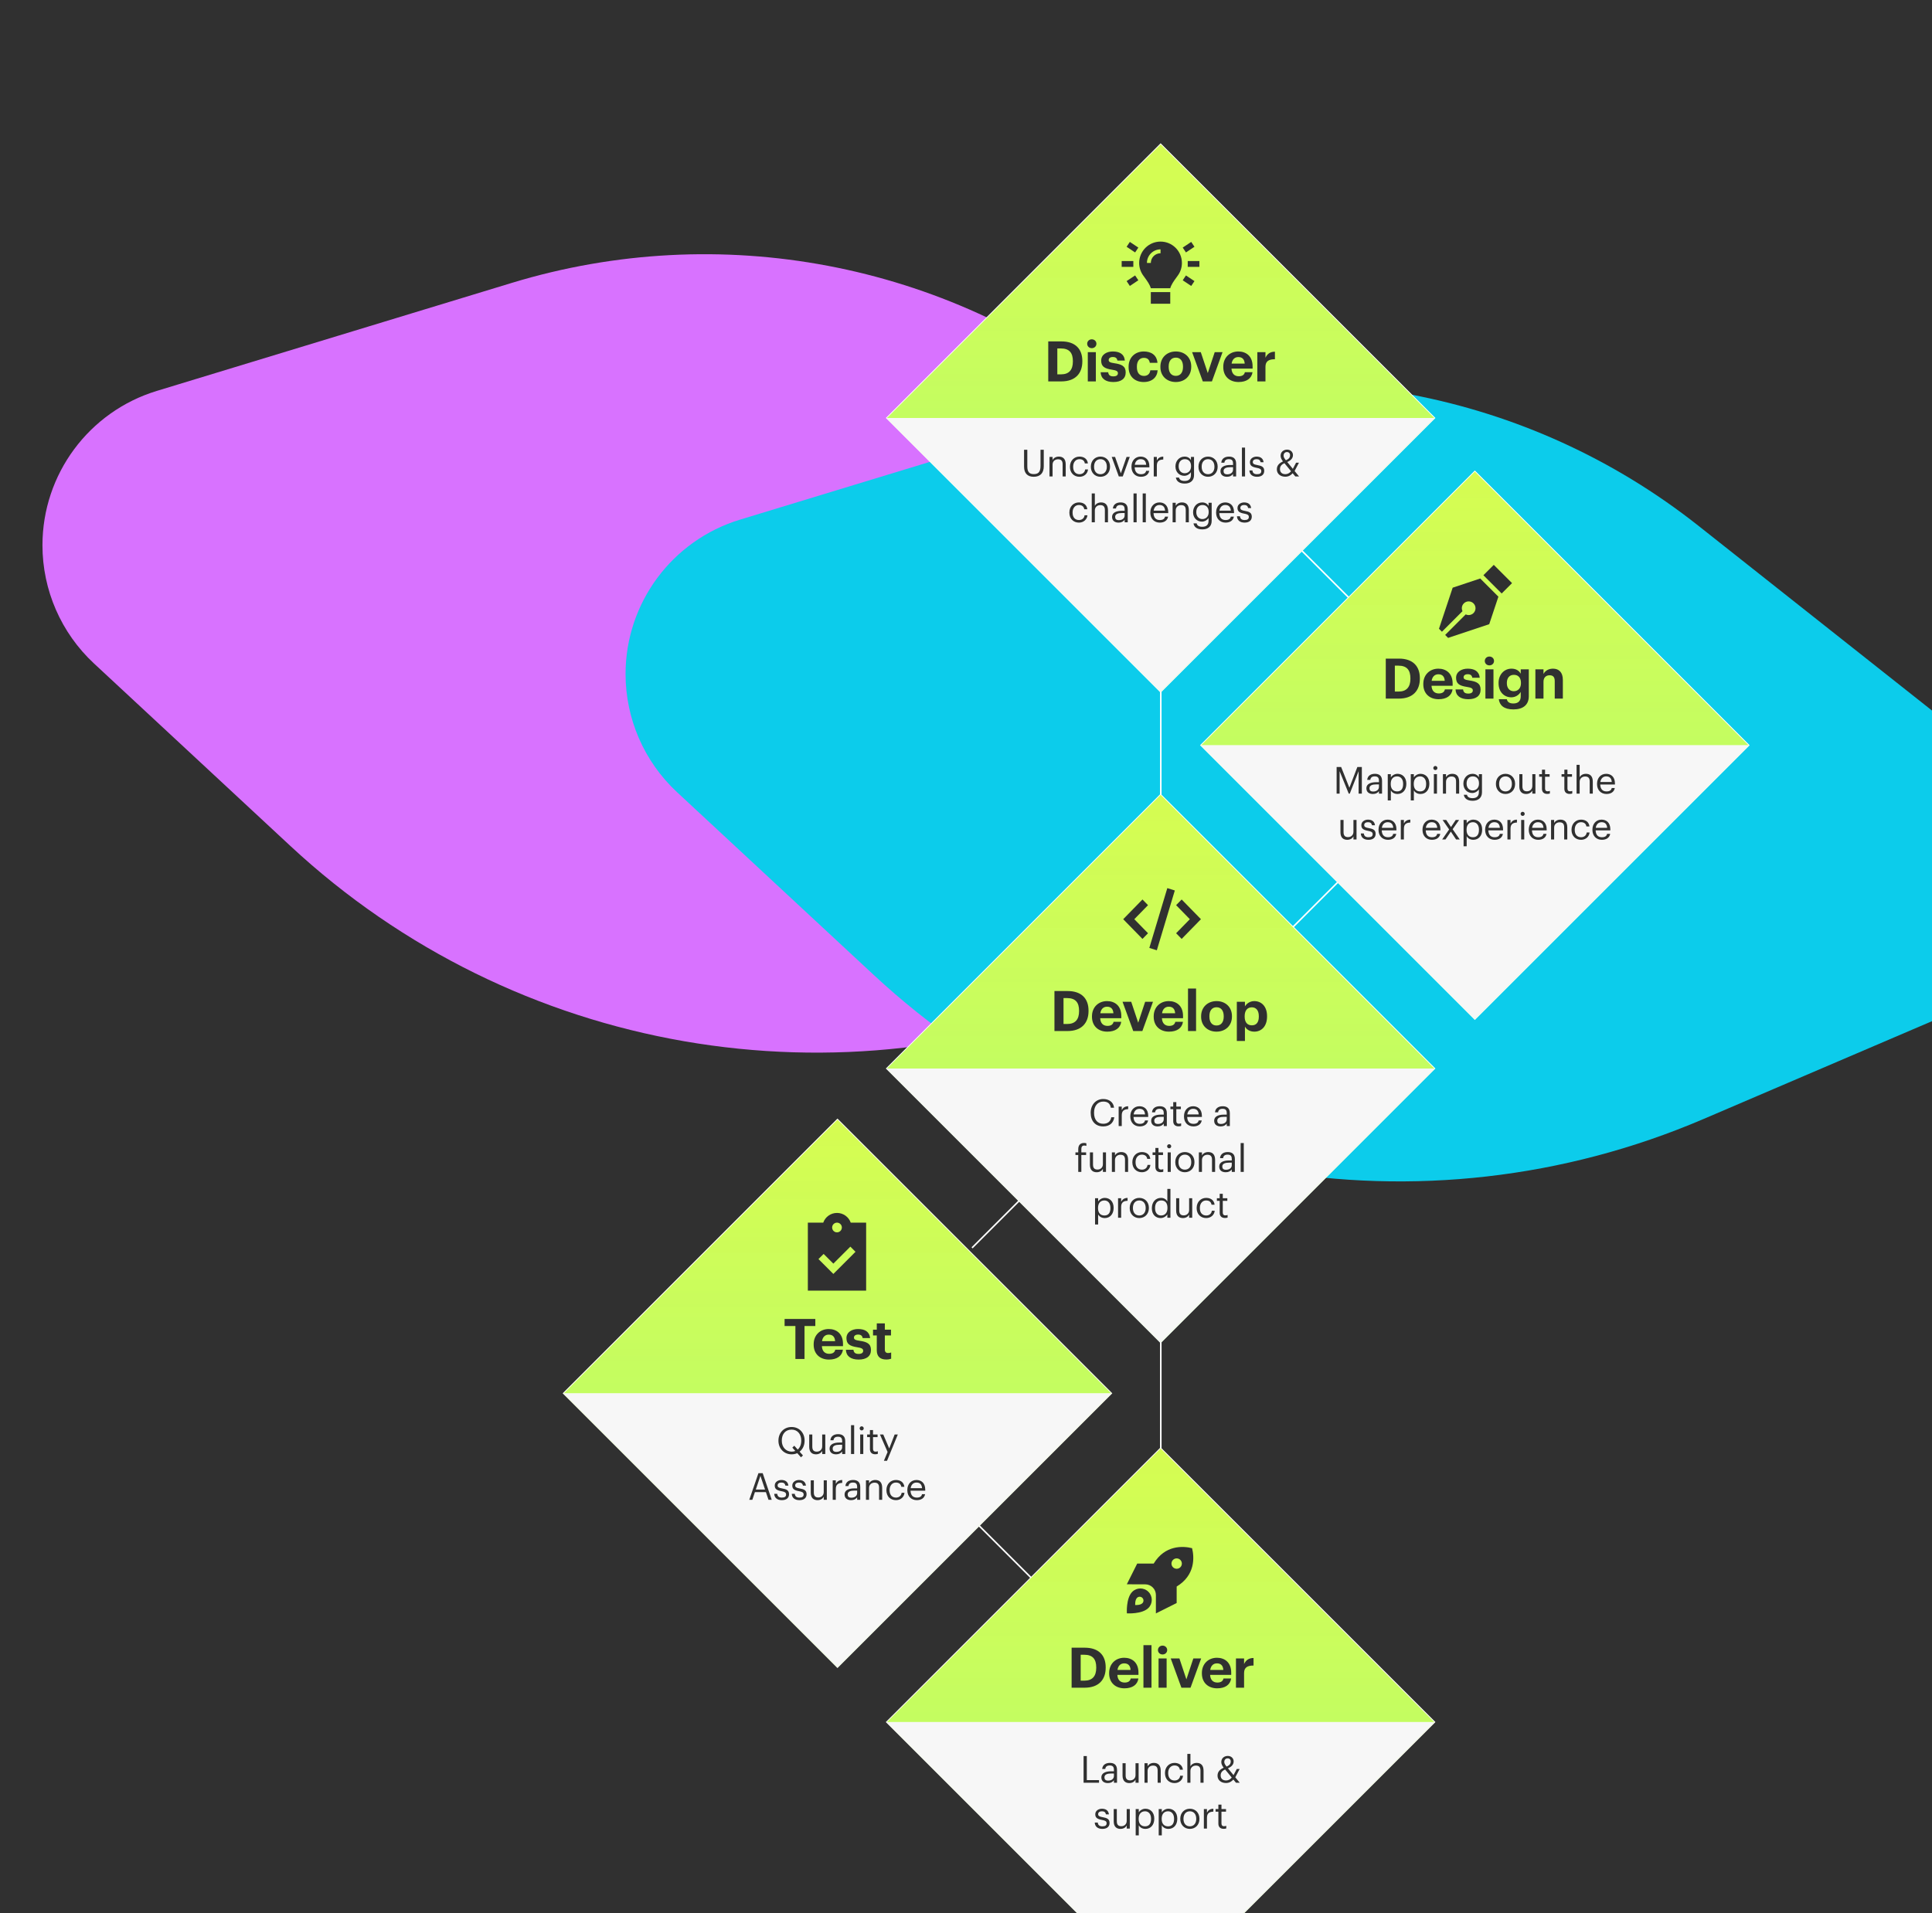 <svg width="843" height="835" viewBox="0 0 843 835" fill="none" xmlns="http://www.w3.org/2000/svg">
<g clip-path="url(#clip0_11797_11413)">
<rect width="879" height="1091" transform="translate(0 -238)" fill="#303030"/>
<g filter="url(#filter0_f_11797_11413)">
<path d="M223.305 123.47L68.445 170.602C38.792 179.627 18.525 206.979 18.525 237.975C18.525 257.547 26.67 276.237 41.007 289.561L126.758 369.258C224.386 459.994 366.32 484.665 488.84 432.194L635.605 369.34C648.48 363.826 657.709 352.195 660.152 338.404C662.817 323.36 657.008 308.068 645.027 298.588L486.686 173.298C412.377 114.499 313.958 95.879 223.305 123.47Z" fill="#D872FF"/>
</g>
<g filter="url(#filter1_f_11797_11413)">
<path d="M477.735 179.666L322.875 226.798C293.221 235.824 272.955 263.176 272.955 294.172C272.955 313.744 281.1 332.433 295.436 345.757L381.187 425.455C478.816 516.191 620.75 540.862 743.27 488.391L890.035 425.537C902.91 420.023 912.139 408.392 914.582 394.601C917.246 379.557 911.437 364.265 899.456 354.785L741.116 229.494C666.807 170.696 568.387 152.076 477.735 179.666Z" fill="#0CCCEB"/>
</g>
<path d="M506.5 270V654" stroke="white" stroke-width="0.68" stroke-linecap="square"/>
<path d="M424.391 544.362L587.858 380.895" stroke="white" stroke-width="0.678" stroke-linecap="square"/>
<path d="M365.381 604.052L528.848 767.519" stroke="white" stroke-width="0.678" stroke-linecap="square"/>
<g filter="url(#filter2_d_11797_11413)">
<rect x="245.76" y="604.098" width="169.233" height="169.233" transform="rotate(-45 245.76 604.098)" fill="#D6FD51"/>
<rect x="245.76" y="604.098" width="169.233" height="169.233" transform="rotate(-45 245.76 604.098)" fill="#D6FD51"/>
<rect x="245.76" y="604.098" width="169.233" height="169.233" transform="rotate(-45 245.76 604.098)" fill="url(#paint0_linear_11797_11413)" fill-opacity="0.2"/>
<rect x="245.76" y="604.098" width="169.233" height="169.233" transform="rotate(-45 245.76 604.098)" stroke="white" stroke-width="0.339"/>
<path d="M246 604.098L365.419 723.504L484.839 604.098H246Z" fill="white"/>
<path d="M246 604.098L365.419 723.504L484.839 604.098H246Z" fill="#F4F4F4" fill-opacity="0.7"/>
<path d="M349.496 632.031L347.868 630.207C347.152 630.549 346.321 630.728 345.426 630.728C341.991 630.728 339.663 628.091 339.663 624.835V624.705C339.663 621.401 341.975 618.796 345.393 618.796C348.812 618.796 351.075 621.401 351.075 624.673V624.803C351.075 626.773 350.261 628.498 348.893 629.573L350.359 631.201L349.496 632.031ZM345.426 629.556C346.012 629.556 346.549 629.459 347.021 629.263L345.719 627.798L346.582 626.968L348.063 628.645C349.056 627.798 349.61 626.447 349.61 624.787V624.656C349.61 622.052 348.079 619.936 345.393 619.936C342.691 619.936 341.128 621.922 341.128 624.689V624.819C341.128 627.635 343 629.556 345.426 629.556ZM356.049 630.728C354.356 630.728 353.086 629.801 353.086 627.456V622.068H354.437V627.391C354.437 628.889 355.072 629.556 356.407 629.556C357.612 629.556 358.751 628.759 358.751 627.228V622.068H360.102V630.582H358.751V629.231C358.36 630.028 357.416 630.728 356.049 630.728ZM364.803 630.728C363.224 630.728 361.97 629.963 361.97 628.221C361.97 626.252 364.054 625.584 366.235 625.584H367.456V624.966C367.456 623.615 366.935 623.045 365.633 623.045C364.461 623.045 363.81 623.533 363.679 624.575H362.328C362.507 622.638 364.054 621.922 365.698 621.922C367.326 621.922 368.807 622.589 368.807 624.966V630.582H367.456V629.508C366.821 630.305 366.056 630.728 364.803 630.728ZM364.933 629.654C366.366 629.654 367.456 628.921 367.456 627.603V626.545H366.284C364.575 626.545 363.321 626.968 363.321 628.221C363.321 629.101 363.745 629.654 364.933 629.654ZM371.331 630.582V617.998H372.699V630.582H371.331ZM375.985 620.294C375.496 620.294 375.089 619.887 375.089 619.398C375.089 618.91 375.496 618.503 375.985 618.503C376.473 618.503 376.88 618.91 376.88 619.398C376.88 619.887 376.473 620.294 375.985 620.294ZM375.334 630.582V622.068H376.685V630.582H375.334ZM381.876 630.696C380.329 630.696 379.58 629.784 379.58 628.449V623.208H378.359V622.068H379.58V620.131H380.932V622.068H382.918V623.208H380.932V628.319C380.932 629.149 381.306 629.556 381.99 629.556C382.413 629.556 382.739 629.491 383.032 629.377V630.517C382.755 630.614 382.429 630.696 381.876 630.696ZM385.676 633.545L387.288 629.703L383.951 622.068H385.4L388.004 628.173L390.365 622.068H391.748L387.044 633.545H385.676ZM326.932 650.582L330.937 638.942H332.792L336.732 650.582H335.332L334.192 647.228H329.39L328.267 650.582H326.932ZM331.799 640.115L329.781 646.105H333.818L331.799 640.115ZM341.157 650.728C339.122 650.728 337.901 649.703 337.82 647.961H339.138C339.236 648.97 339.773 649.605 341.141 649.605C342.427 649.605 342.997 649.166 342.997 648.254C342.997 647.359 342.329 647.066 341.011 646.821C338.797 646.415 338.048 645.796 338.048 644.315C338.048 642.735 339.594 641.922 340.929 641.922C342.459 641.922 343.778 642.54 344.006 644.38H342.704C342.508 643.452 341.987 643.045 340.913 643.045C339.936 643.045 339.301 643.533 339.301 644.266C339.301 645.031 339.724 645.34 341.287 645.617C343.045 645.942 344.283 646.333 344.283 648.14C344.283 649.687 343.224 650.728 341.157 650.728ZM348.816 650.728C346.781 650.728 345.56 649.703 345.479 647.961H346.797C346.895 648.97 347.432 649.605 348.799 649.605C350.086 649.605 350.655 649.166 350.655 648.254C350.655 647.359 349.988 647.066 348.669 646.821C346.455 646.415 345.706 645.796 345.706 644.315C345.706 642.735 347.253 641.922 348.588 641.922C350.118 641.922 351.437 642.54 351.665 644.38H350.362C350.167 643.452 349.646 643.045 348.572 643.045C347.595 643.045 346.96 643.533 346.96 644.266C346.96 645.031 347.383 645.34 348.946 645.617C350.704 645.942 351.941 646.333 351.941 648.14C351.941 649.687 350.883 650.728 348.816 650.728ZM356.719 650.728C355.026 650.728 353.756 649.801 353.756 647.456V642.068H355.107V647.391C355.107 648.889 355.742 649.556 357.077 649.556C358.281 649.556 359.421 648.759 359.421 647.228V642.068H360.772V650.582H359.421V649.231C359.03 650.028 358.086 650.728 356.719 650.728ZM363.34 650.582V642.068H364.691V643.598C365.228 642.638 365.961 641.97 367.491 641.922V643.191C365.782 643.273 364.691 643.81 364.691 645.91V650.582H363.34ZM371.351 650.728C369.772 650.728 368.518 649.963 368.518 648.221C368.518 646.252 370.602 645.584 372.783 645.584H374.004V644.966C374.004 643.615 373.483 643.045 372.181 643.045C371.009 643.045 370.358 643.533 370.228 644.575H368.876C369.056 642.638 370.602 641.922 372.246 641.922C373.874 641.922 375.355 642.589 375.355 644.966V650.582H374.004V649.508C373.369 650.305 372.604 650.728 371.351 650.728ZM371.481 649.654C372.914 649.654 374.004 648.921 374.004 647.603V646.545H372.832C371.123 646.545 369.869 646.968 369.869 648.221C369.869 649.101 370.293 649.654 371.481 649.654ZM377.847 650.582V642.068H379.198V643.419C379.589 642.622 380.533 641.922 381.933 641.922C383.691 641.922 384.928 642.882 384.928 645.356V650.582H383.577V645.259C383.577 643.761 382.942 643.094 381.575 643.094C380.321 643.094 379.198 643.891 379.198 645.421V650.582H377.847ZM390.946 650.728C388.569 650.728 386.778 649.052 386.778 646.415V646.284C386.778 643.68 388.634 641.922 390.913 641.922C392.688 641.922 394.348 642.735 394.608 644.901H393.274C393.062 643.549 392.085 643.045 390.913 643.045C389.367 643.045 388.178 644.282 388.178 646.284V646.415C388.178 648.498 389.318 649.605 390.962 649.605C392.167 649.605 393.257 648.905 393.404 647.521H394.657C394.478 649.361 392.997 650.728 390.946 650.728ZM400.018 650.728C397.609 650.728 395.9 649.035 395.9 646.415V646.284C395.9 643.712 397.544 641.922 399.888 641.922C401.858 641.922 403.713 643.11 403.713 646.154V646.594H397.3C397.365 648.531 398.293 649.605 400.034 649.605C401.353 649.605 402.118 649.117 402.297 648.124H403.648C403.355 649.833 401.939 650.728 400.018 650.728ZM397.348 645.503H402.33C402.2 643.745 401.288 643.045 399.888 643.045C398.504 643.045 397.576 643.989 397.348 645.503Z" fill="#303030"/>
<path d="M347.06 589.102V574.72H342.348V571.643H355.753V574.72H351.04V589.102H347.06ZM361.699 589.371C357.841 589.371 355.032 586.953 355.032 582.875V582.68C355.032 578.651 357.889 576.038 361.601 576.038C364.898 576.038 367.828 577.967 367.828 582.533V583.51H358.622C358.72 585.635 359.867 586.855 361.796 586.855C363.432 586.855 364.238 586.147 364.458 585.073H367.803C367.388 587.832 365.191 589.371 361.699 589.371ZM358.671 581.337H364.385C364.263 579.408 363.286 578.48 361.601 578.48C360.014 578.48 358.939 579.53 358.671 581.337ZM374.66 589.371C371.217 589.371 369.215 587.857 369.093 585.097H372.389C372.535 586.245 373.097 586.904 374.635 586.904C376.003 586.904 376.638 586.391 376.638 585.512C376.638 584.633 375.881 584.267 374.049 583.998C370.655 583.486 369.337 582.509 369.337 580.018C369.337 577.357 371.779 576.038 374.391 576.038C377.224 576.038 379.348 577.064 379.666 579.994H376.418C376.223 578.944 375.637 578.456 374.416 578.456C373.268 578.456 372.609 578.993 372.609 579.774C372.609 580.58 373.219 580.897 375.075 581.166C378.274 581.63 380.032 582.436 380.032 585.171C380.032 587.93 378.03 589.371 374.66 589.371ZM386.697 589.346C384.011 589.346 382.57 587.979 382.57 585.317V578.846H380.934V576.331H382.57V573.572H386.087V576.331H388.773V578.846H386.087V585C386.087 586.025 386.599 586.514 387.503 586.514C388.04 586.514 388.431 586.44 388.846 586.269V589.004C388.357 589.175 387.649 589.346 386.697 589.346Z" fill="#303030"/>
<g clip-path="url(#clip1_11797_11413)">
<path d="M365.21 525.37C362.441 525.37 360.083 527.138 359.215 529.609H352.492V559.284H377.928V529.609H371.205C370.337 527.138 367.979 525.37 365.21 525.37ZM365.21 529.609C365.772 529.609 366.311 529.832 366.709 530.23C367.106 530.627 367.33 531.166 367.33 531.729C367.33 532.291 367.106 532.83 366.709 533.227C366.311 533.625 365.772 533.848 365.21 533.848C364.648 533.848 364.109 533.625 363.711 533.227C363.314 532.83 363.09 532.291 363.09 531.729C363.09 531.166 363.314 530.627 363.711 530.23C364.109 529.832 364.648 529.609 365.21 529.609ZM372.165 543.453L364.746 550.872L363.62 551.998L362.494 550.872L358.255 546.632L357.129 545.506L359.381 543.261L360.507 544.387L363.62 547.5L369.913 541.207L371.039 540.081L373.285 542.327L372.159 543.453H372.165Z" fill="#303030"/>
</g>
</g>
<g filter="url(#filter3_d_11797_11413)">
<rect x="386.754" y="747.574" width="169.233" height="169.233" transform="rotate(-45 386.754 747.574)" fill="#D872FF"/>
<rect x="386.754" y="747.574" width="169.233" height="169.233" transform="rotate(-45 386.754 747.574)" fill="url(#paint1_linear_11797_11413)" fill-opacity="0.2"/>
<rect x="386.754" y="747.574" width="169.233" height="169.233" transform="rotate(-45 386.754 747.574)" fill="#D6FD51"/>
<rect x="386.754" y="747.574" width="169.233" height="169.233" transform="rotate(-45 386.754 747.574)" fill="url(#paint2_linear_11797_11413)" fill-opacity="0.2"/>
<rect x="386.754" y="747.574" width="169.233" height="169.233" transform="rotate(-45 386.754 747.574)" stroke="white" stroke-width="0.339"/>
<path d="M386.994 747.574L506.414 866.979L625.833 747.574H386.994Z" fill="white"/>
<path d="M386.994 747.574L506.414 866.979L625.833 747.574H386.994Z" fill="#F4F4F4" fill-opacity="0.7"/>
<path d="M472.805 774.058V762.418H474.222V772.902H479.545V774.058H472.805ZM483.389 774.204C481.81 774.204 480.557 773.439 480.557 771.697C480.557 769.727 482.64 769.06 484.822 769.06H486.043V768.441C486.043 767.09 485.522 766.52 484.219 766.52C483.047 766.52 482.396 767.009 482.266 768.051H480.915C481.094 766.114 482.64 765.397 484.285 765.397C485.912 765.397 487.394 766.065 487.394 768.441V774.058H486.043V772.983C485.408 773.781 484.643 774.204 483.389 774.204ZM483.519 773.13C484.952 773.13 486.043 772.397 486.043 771.079V770.02H484.871C483.161 770.02 481.908 770.444 481.908 771.697C481.908 772.576 482.331 773.13 483.519 773.13ZM492.767 774.204C491.074 774.204 489.804 773.276 489.804 770.932V765.544H491.155V770.867C491.155 772.365 491.79 773.032 493.125 773.032C494.329 773.032 495.469 772.234 495.469 770.704V765.544H496.82V774.058H495.469V772.706C495.078 773.504 494.134 774.204 492.767 774.204ZM499.388 774.058V765.544H500.739V766.895C501.13 766.097 502.074 765.397 503.474 765.397C505.232 765.397 506.469 766.358 506.469 768.832V774.058H505.118V768.734C505.118 767.237 504.483 766.569 503.116 766.569C501.862 766.569 500.739 767.367 500.739 768.897V774.058H499.388ZM512.487 774.204C510.11 774.204 508.32 772.527 508.32 769.89V769.76C508.32 767.155 510.175 765.397 512.454 765.397C514.229 765.397 515.889 766.211 516.15 768.376H514.815C514.603 767.025 513.626 766.52 512.454 766.52C510.908 766.52 509.719 767.758 509.719 769.76V769.89C509.719 771.974 510.859 773.081 512.503 773.081C513.708 773.081 514.799 772.381 514.945 770.997H516.199C516.019 772.837 514.538 774.204 512.487 774.204ZM518.076 774.058V761.474H519.427V766.895C519.818 766.097 520.762 765.397 522.162 765.397C523.92 765.397 525.157 766.358 525.157 768.832V774.058H523.806V768.734C523.806 767.237 523.171 766.569 521.804 766.569C520.55 766.569 519.427 767.367 519.427 768.897V774.058H518.076ZM540.904 768.051L538.999 771.681L540.952 774.058H539.308L538.153 772.658C537.42 773.504 536.394 774.172 534.929 774.172C532.797 774.172 531.25 772.902 531.25 770.981C531.25 769.141 532.422 768.213 533.92 767.481C533.236 766.602 532.894 765.804 532.894 765.023C532.894 763.265 534.278 762.353 535.743 762.353C537.176 762.353 538.283 763.346 538.283 764.746C538.283 766.162 537.273 767.123 535.792 767.758L538.234 770.737L539.65 768.051H540.904ZM534.197 765.039C534.197 765.625 534.571 766.211 535.206 767.009C536.508 766.423 537.013 765.837 537.013 764.714C537.013 763.965 536.476 763.411 535.694 763.411C534.88 763.411 534.197 763.9 534.197 765.039ZM534.978 773.065C535.906 773.065 536.753 772.641 537.453 771.795L534.555 768.262C533.415 768.816 532.618 769.483 532.618 770.851C532.618 772.251 533.513 773.065 534.978 773.065ZM481.016 794.204C478.982 794.204 477.761 793.179 477.679 791.437H478.998C479.096 792.446 479.633 793.081 481 793.081C482.286 793.081 482.856 792.641 482.856 791.73C482.856 790.834 482.189 790.541 480.87 790.297C478.656 789.89 477.907 789.272 477.907 787.79C477.907 786.211 479.454 785.397 480.789 785.397C482.319 785.397 483.637 786.016 483.865 787.855H482.563C482.368 786.927 481.847 786.52 480.772 786.52C479.796 786.52 479.161 787.009 479.161 787.741C479.161 788.507 479.584 788.816 481.147 789.093C482.905 789.418 484.142 789.809 484.142 791.616C484.142 793.162 483.084 794.204 481.016 794.204ZM488.919 794.204C487.226 794.204 485.957 793.276 485.957 790.932V785.544H487.308V790.867C487.308 792.365 487.943 793.032 489.278 793.032C490.482 793.032 491.622 792.234 491.622 790.704V785.544H492.973V794.058H491.622V792.706C491.231 793.504 490.287 794.204 488.919 794.204ZM495.541 797.02V785.544H496.892V786.976C497.38 786.146 498.536 785.397 499.773 785.397C502.004 785.397 503.648 787.025 503.648 789.679V789.809C503.648 792.413 502.118 794.204 499.773 794.204C498.373 794.204 497.38 793.504 496.892 792.658V797.02H495.541ZM499.643 793.081C501.336 793.081 502.248 791.941 502.248 789.874V789.744C502.248 787.595 501.059 786.52 499.627 786.52C498.048 786.52 496.843 787.562 496.843 789.744V789.874C496.843 792.055 497.983 793.081 499.643 793.081ZM505.584 797.02V785.544H506.935V786.976C507.424 786.146 508.579 785.397 509.817 785.397C512.047 785.397 513.691 787.025 513.691 789.679V789.809C513.691 792.413 512.161 794.204 509.817 794.204C508.417 794.204 507.424 793.504 506.935 792.658V797.02H505.584ZM509.686 793.081C511.379 793.081 512.291 791.941 512.291 789.874V789.744C512.291 787.595 511.103 786.52 509.67 786.52C508.091 786.52 506.886 787.562 506.886 789.744V789.874C506.886 792.055 508.026 793.081 509.686 793.081ZM519.16 794.204C516.734 794.204 514.993 792.365 514.993 789.874V789.744C514.993 787.188 516.767 785.397 519.176 785.397C521.586 785.397 523.36 787.172 523.36 789.727V789.858C523.36 792.43 521.586 794.204 519.16 794.204ZM519.176 793.081C520.886 793.081 521.96 791.795 521.96 789.874V789.76C521.96 787.79 520.869 786.52 519.176 786.52C517.467 786.52 516.393 787.79 516.393 789.744V789.874C516.393 791.811 517.451 793.081 519.176 793.081ZM525.289 794.058V785.544H526.64V787.074C527.178 786.114 527.91 785.446 529.44 785.397V786.667C527.731 786.748 526.64 787.286 526.64 789.386V794.058H525.289ZM533.915 794.172C532.368 794.172 531.619 793.26 531.619 791.925V786.683H530.399V785.544H531.619V783.607H532.971V785.544H534.957V786.683H532.971V791.795C532.971 792.625 533.345 793.032 534.029 793.032C534.452 793.032 534.778 792.967 535.071 792.853V793.993C534.794 794.09 534.468 794.172 533.915 794.172Z" fill="#303030"/>
<path d="M467.583 732.578V715.119H473.296C479.425 715.119 482.453 718.439 482.453 723.665V723.86C482.453 729.086 479.401 732.578 473.272 732.578H467.583ZM471.538 729.501H473.15C476.666 729.501 478.327 727.523 478.327 723.909V723.714C478.327 720.124 476.788 718.195 473.101 718.195H471.538V729.501ZM490.623 732.846C486.765 732.846 483.957 730.429 483.957 726.351V726.156C483.957 722.127 486.814 719.514 490.526 719.514C493.822 719.514 496.752 721.443 496.752 726.009V726.986H487.547C487.644 729.11 488.792 730.331 490.721 730.331C492.357 730.331 493.163 729.623 493.383 728.549H496.728C496.313 731.308 494.115 732.846 490.623 732.846ZM487.596 724.813H493.309C493.187 722.884 492.211 721.956 490.526 721.956C488.939 721.956 487.864 723.006 487.596 724.813ZM498.924 732.578V714.02H502.44V732.578H498.924ZM507.257 718.073C506.134 718.073 505.255 717.243 505.255 716.144C505.255 715.045 506.134 714.215 507.257 714.215C508.405 714.215 509.284 715.045 509.284 716.144C509.284 717.243 508.405 718.073 507.257 718.073ZM505.523 732.578V719.807H509.039V732.578H505.523ZM515.492 732.578L510.828 719.807H514.613L517.665 728.939L520.693 719.807H524.112L519.472 732.578H515.492ZM531.091 732.846C527.233 732.846 524.425 730.429 524.425 726.351V726.156C524.425 722.127 527.282 719.514 530.993 719.514C534.29 719.514 537.22 721.443 537.22 726.009V726.986H528.014C528.112 729.11 529.26 730.331 531.189 730.331C532.825 730.331 533.631 729.623 533.85 728.549H537.196C536.781 731.308 534.583 732.846 531.091 732.846ZM528.063 724.813H533.777C533.655 722.884 532.678 721.956 530.993 721.956C529.406 721.956 528.332 723.006 528.063 724.813ZM539.294 732.578V719.807H542.834V722.249C543.64 720.539 544.885 719.636 546.961 719.611V722.908C544.348 722.884 542.834 723.738 542.834 726.18V732.578H539.294Z" fill="#303030"/>
<path d="M513.42 688.431V695.624L504.357 700.156V692.113C504.357 690.878 503.87 689.7 502.998 688.827C502.131 687.961 500.953 687.468 499.719 687.468L491.67 687.445L496.201 678.406H503.395C508.328 670.278 516.127 670.68 520.143 671.682C521.146 675.698 521.548 683.498 513.42 688.431ZM515.686 678.406C515.686 677.805 515.447 677.228 515.022 676.803C514.597 676.379 514.021 676.14 513.42 676.14C512.819 676.14 512.243 676.379 511.818 676.803C511.393 677.228 511.154 677.805 511.154 678.406C511.154 679.006 511.393 679.583 511.818 680.008C512.243 680.432 512.819 680.671 513.42 680.671C514.021 680.671 514.597 680.432 515.022 680.008C515.447 679.583 515.686 679.006 515.686 678.406ZM501.101 697.777C498.297 700.58 491.698 700.127 491.698 700.127C491.698 700.127 491.245 693.529 494.049 690.725C495.997 688.776 499.152 688.776 501.101 690.725C503.049 692.673 503.049 695.828 501.101 697.777ZM498.455 695.715C499.101 695.069 499.101 694.016 498.455 693.37C497.81 692.724 496.756 692.724 496.111 693.37C495.176 694.305 495.329 696.497 495.329 696.497C495.329 696.497 497.521 696.649 498.455 695.715Z" fill="#303030"/>
</g>
<path d="M553.262 225.567L602.098 274.404" stroke="white" stroke-width="0.678" stroke-linecap="square"/>
<g filter="url(#filter4_d_11797_11413)">
<rect x="523.862" y="321.253" width="169.233" height="169.233" transform="rotate(-45 523.862 321.253)" fill="#D872FF"/>
<rect x="523.862" y="321.253" width="169.233" height="169.233" transform="rotate(-45 523.862 321.253)" fill="url(#paint3_linear_11797_11413)" fill-opacity="0.2"/>
<rect x="523.862" y="321.253" width="169.233" height="169.233" transform="rotate(-45 523.862 321.253)" fill="#D6FD51"/>
<rect x="523.862" y="321.253" width="169.233" height="169.233" transform="rotate(-45 523.862 321.253)" fill="url(#paint4_linear_11797_11413)" fill-opacity="0.2"/>
<rect x="523.862" y="321.253" width="169.233" height="169.233" transform="rotate(-45 523.862 321.253)" stroke="white" stroke-width="0.339"/>
<path d="M524.102 321.253L643.521 440.658L762.94 321.253H524.102Z" fill="white"/>
<path d="M524.102 321.253L643.521 440.658L762.94 321.253H524.102Z" fill="#F4F4F4" fill-opacity="0.7"/>
<g clip-path="url(#clip2_11797_11413)">
<path d="M630.575 273.116L631.864 274.405L649.796 268.428L653.781 256.473L653.825 256.429L645.855 248.459L645.811 248.503L633.856 252.488L627.879 270.42L629.168 271.709L638.134 262.743C637.947 262.35 637.841 261.915 637.841 261.454C637.841 259.804 639.18 258.465 640.83 258.465C642.48 258.465 643.819 259.804 643.819 261.454C643.819 263.104 642.48 264.443 640.83 264.443C640.369 264.443 639.933 264.337 639.541 264.15L630.575 273.116ZM647.262 247.052L655.232 255.022L659.758 250.495L651.789 242.525L647.262 247.052Z" fill="#303030"/>
</g>
</g>
<path d="M583.217 346.38V334.74H585.187L588.784 343.808L592.268 334.74H594.221V346.38H592.805V336.58L588.947 346.38H588.507L584.519 336.58V346.38H583.217ZM599.031 346.526C597.452 346.526 596.198 345.761 596.198 344.019C596.198 342.05 598.282 341.382 600.463 341.382H601.684V340.764C601.684 339.413 601.163 338.843 599.861 338.843C598.689 338.843 598.038 339.331 597.908 340.373H596.556C596.736 338.436 598.282 337.72 599.926 337.72C601.554 337.72 603.035 338.387 603.035 340.764V346.38H601.684V345.305C601.049 346.103 600.284 346.526 599.031 346.526ZM599.161 345.452C600.594 345.452 601.684 344.719 601.684 343.401V342.343H600.512C598.803 342.343 597.549 342.766 597.549 344.019C597.549 344.899 597.973 345.452 599.161 345.452ZM605.527 349.343V337.866H606.878V339.299C607.366 338.468 608.522 337.72 609.759 337.72C611.99 337.72 613.634 339.347 613.634 342.001V342.131C613.634 344.736 612.103 346.526 609.759 346.526C608.359 346.526 607.366 345.826 606.878 344.98V349.343H605.527ZM609.629 345.403C611.322 345.403 612.234 344.264 612.234 342.196V342.066C612.234 339.917 611.045 338.843 609.613 338.843C608.034 338.843 606.829 339.885 606.829 342.066V342.196C606.829 344.378 607.969 345.403 609.629 345.403ZM615.57 349.343V337.866H616.921V339.299C617.41 338.468 618.565 337.72 619.803 337.72C622.033 337.72 623.677 339.347 623.677 342.001V342.131C623.677 344.736 622.147 346.526 619.803 346.526C618.403 346.526 617.41 345.826 616.921 344.98V349.343H615.57ZM619.672 345.403C621.365 345.403 622.277 344.264 622.277 342.196V342.066C622.277 339.917 621.089 338.843 619.656 338.843C618.077 338.843 616.872 339.885 616.872 342.066V342.196C616.872 344.378 618.012 345.403 619.672 345.403ZM626.297 336.092C625.809 336.092 625.402 335.685 625.402 335.196C625.402 334.708 625.809 334.301 626.297 334.301C626.786 334.301 627.192 334.708 627.192 335.196C627.192 335.685 626.786 336.092 626.297 336.092ZM625.646 346.38V337.866H626.997V346.38H625.646ZM629.6 346.38V337.866H630.951V339.217C631.342 338.419 632.286 337.72 633.686 337.72C635.444 337.72 636.681 338.68 636.681 341.154V346.38H635.33V341.057C635.33 339.559 634.695 338.892 633.328 338.892C632.074 338.892 630.951 339.689 630.951 341.219V346.38H629.6ZM642.569 349.489C640.045 349.489 638.938 348.301 638.71 346.868H640.094C640.29 347.845 641.103 348.35 642.552 348.35C644.229 348.35 645.287 347.552 645.287 345.729V344.492C644.799 345.322 643.643 346.103 642.406 346.103C640.176 346.103 638.531 344.41 638.531 342.066V341.952C638.531 339.64 640.159 337.72 642.503 337.72C643.92 337.72 644.799 338.403 645.287 339.233V337.866H646.638V345.81C646.622 348.285 644.945 349.489 642.569 349.489ZM642.552 344.98C644.131 344.98 645.336 343.873 645.336 341.968V341.854C645.336 339.95 644.294 338.843 642.634 338.843C640.941 338.843 639.931 340.096 639.931 341.887V342.017C639.931 343.873 641.12 344.98 642.552 344.98ZM656.888 346.526C654.462 346.526 652.72 344.687 652.72 342.196V342.066C652.72 339.51 654.495 337.72 656.904 337.72C659.313 337.72 661.087 339.494 661.087 342.05V342.18C661.087 344.752 659.313 346.526 656.888 346.526ZM656.904 345.403C658.613 345.403 659.687 344.117 659.687 342.196V342.082C659.687 340.113 658.597 338.843 656.904 338.843C655.194 338.843 654.12 340.113 654.12 342.066V342.196C654.12 344.133 655.178 345.403 656.904 345.403ZM665.898 346.526C664.205 346.526 662.935 345.598 662.935 343.254V337.866H664.287V343.189C664.287 344.687 664.921 345.354 666.256 345.354C667.461 345.354 668.6 344.557 668.6 343.026V337.866H669.952V346.38H668.6V345.029C668.21 345.826 667.266 346.526 665.898 346.526ZM675.108 346.494C673.561 346.494 672.813 345.582 672.813 344.247V339.006H671.592V337.866H672.813V335.929H674.164V337.866H676.15V339.006H674.164V344.117C674.164 344.947 674.538 345.354 675.222 345.354C675.645 345.354 675.971 345.289 676.264 345.175V346.315C675.987 346.412 675.661 346.494 675.108 346.494ZM684.877 346.494C683.331 346.494 682.582 345.582 682.582 344.247V339.006H681.361V337.866H682.582V335.929H683.933V337.866H685.919V339.006H683.933V344.117C683.933 344.947 684.307 345.354 684.991 345.354C685.414 345.354 685.74 345.289 686.033 345.175V346.315C685.756 346.412 685.431 346.494 684.877 346.494ZM687.913 346.38V333.796H689.264V339.217C689.655 338.419 690.599 337.72 691.999 337.72C693.757 337.72 694.994 338.68 694.994 341.154V346.38H693.643V341.057C693.643 339.559 693.008 338.892 691.641 338.892C690.387 338.892 689.264 339.689 689.264 341.219V346.38H687.913ZM700.963 346.526C698.554 346.526 696.844 344.833 696.844 342.212V342.082C696.844 339.51 698.488 337.72 700.833 337.72C702.802 337.72 704.658 338.908 704.658 341.952V342.392H698.244C698.309 344.329 699.237 345.403 700.979 345.403C702.298 345.403 703.063 344.915 703.242 343.922H704.593C704.3 345.631 702.884 346.526 700.963 346.526ZM698.293 341.301H703.274C703.144 339.543 702.233 338.843 700.833 338.843C699.449 338.843 698.521 339.787 698.293 341.301ZM587.851 366.526C586.158 366.526 584.888 365.598 584.888 363.254V357.866H586.239V363.189C586.239 364.687 586.874 365.354 588.209 365.354C589.413 365.354 590.553 364.557 590.553 363.026V357.866H591.904V366.38H590.553V365.029C590.162 365.826 589.218 366.526 587.851 366.526ZM597.109 366.526C595.074 366.526 593.853 365.501 593.772 363.759H595.091C595.188 364.768 595.726 365.403 597.093 365.403C598.379 365.403 598.949 364.964 598.949 364.052C598.949 363.157 598.281 362.864 596.963 362.619C594.749 362.212 594 361.594 594 360.113C594 358.533 595.546 357.72 596.881 357.72C598.412 357.72 599.73 358.338 599.958 360.178H598.656C598.46 359.25 597.939 358.843 596.865 358.843C595.888 358.843 595.253 359.331 595.253 360.064C595.253 360.829 595.677 361.138 597.239 361.415C598.998 361.74 600.235 362.131 600.235 363.938C600.235 365.485 599.177 366.526 597.109 366.526ZM605.614 366.526C603.205 366.526 601.496 364.833 601.496 362.212V362.082C601.496 359.51 603.14 357.72 605.484 357.72C607.454 357.72 609.31 358.908 609.31 361.952V362.392H602.896C602.961 364.329 603.889 365.403 605.631 365.403C606.949 365.403 607.714 364.915 607.894 363.922H609.245C608.952 365.631 607.535 366.526 605.614 366.526ZM602.945 361.301H607.926C607.796 359.543 606.884 358.843 605.484 358.843C604.101 358.843 603.173 359.787 602.945 361.301ZM611.22 366.38V357.866H612.571V359.396C613.109 358.436 613.841 357.768 615.371 357.72V358.989C613.662 359.071 612.571 359.608 612.571 361.708V366.38H611.22ZM624.807 366.526C622.398 366.526 620.688 364.833 620.688 362.212V362.082C620.688 359.51 622.333 357.72 624.677 357.72C626.647 357.72 628.502 358.908 628.502 361.952V362.392H622.088C622.154 364.329 623.081 365.403 624.823 365.403C626.142 365.403 626.907 364.915 627.086 363.922H628.437C628.144 365.631 626.728 366.526 624.807 366.526ZM622.137 361.301H627.119C626.988 359.543 626.077 358.843 624.677 358.843C623.293 358.843 622.365 359.787 622.137 361.301ZM629.263 366.38L632.307 362.001L629.458 357.866H631.037L633.121 360.959L635.188 357.866H636.653L633.837 361.903L636.946 366.38H635.351L633.056 362.945L630.712 366.38H629.263ZM638.612 369.343V357.866H639.963V359.299C640.452 358.468 641.607 357.72 642.845 357.72C645.075 357.72 646.719 359.347 646.719 362.001V362.131C646.719 364.736 645.189 366.526 642.845 366.526C641.445 366.526 640.452 365.826 639.963 364.98V369.343H638.612ZM642.714 365.403C644.407 365.403 645.319 364.264 645.319 362.196V362.066C645.319 359.917 644.131 358.843 642.698 358.843C641.119 358.843 639.914 359.885 639.914 362.066V362.196C639.914 364.378 641.054 365.403 642.714 365.403ZM652.139 366.526C649.73 366.526 648.021 364.833 648.021 362.212V362.082C648.021 359.51 649.665 357.72 652.009 357.72C653.979 357.72 655.834 358.908 655.834 361.952V362.392H649.421C649.486 364.329 650.414 365.403 652.155 365.403C653.474 365.403 654.239 364.915 654.418 363.922H655.769C655.476 365.631 654.06 366.526 652.139 366.526ZM649.469 361.301H654.451C654.32 359.543 653.409 358.843 652.009 358.843C650.625 358.843 649.697 359.787 649.469 361.301ZM657.745 366.38V357.866H659.096V359.396C659.633 358.436 660.366 357.768 661.896 357.72V358.989C660.187 359.071 659.096 359.608 659.096 361.708V366.38H657.745ZM664.386 356.092C663.898 356.092 663.491 355.685 663.491 355.196C663.491 354.708 663.898 354.301 664.386 354.301C664.875 354.301 665.282 354.708 665.282 355.196C665.282 355.685 664.875 356.092 664.386 356.092ZM663.735 366.38V357.866H665.086V366.38H663.735ZM671.173 366.526C668.763 366.526 667.054 364.833 667.054 362.212V362.082C667.054 359.51 668.698 357.72 671.042 357.72C673.012 357.72 674.868 358.908 674.868 361.952V362.392H668.454C668.519 364.329 669.447 365.403 671.189 365.403C672.508 365.403 673.273 364.915 673.452 363.922H674.803C674.51 365.631 673.094 366.526 671.173 366.526ZM668.503 361.301H673.484C673.354 359.543 672.442 358.843 671.042 358.843C669.659 358.843 668.731 359.787 668.503 361.301ZM676.778 366.38V357.866H678.13V359.217C678.52 358.419 679.465 357.72 680.864 357.72C682.623 357.72 683.86 358.68 683.86 361.154V366.38H682.509V361.057C682.509 359.559 681.874 358.892 680.506 358.892C679.253 358.892 678.13 359.689 678.13 361.219V366.38H676.778ZM689.877 366.526C687.501 366.526 685.71 364.85 685.71 362.212V362.082C685.71 359.478 687.566 357.72 689.845 357.72C691.619 357.72 693.28 358.533 693.54 360.699H692.205C691.994 359.347 691.017 358.843 689.845 358.843C688.298 358.843 687.11 360.08 687.11 362.082V362.212C687.11 364.296 688.25 365.403 689.894 365.403C691.098 365.403 692.189 364.703 692.336 363.319H693.589C693.41 365.159 691.929 366.526 689.877 366.526ZM698.95 366.526C696.541 366.526 694.831 364.833 694.831 362.212V362.082C694.831 359.51 696.475 357.72 698.82 357.72C700.789 357.72 702.645 358.908 702.645 361.952V362.392H696.231C696.296 364.329 697.224 365.403 698.966 365.403C700.285 365.403 701.05 364.915 701.229 363.922H702.58C702.287 365.631 700.871 366.526 698.95 366.526ZM696.28 361.301H701.261C701.131 359.543 700.22 358.843 698.82 358.843C697.436 358.843 696.508 359.787 696.28 361.301Z" fill="#303030"/>
<path d="M604.663 304.9V287.44H610.377C616.506 287.44 619.534 290.761 619.534 295.987V296.182C619.534 301.408 616.482 304.9 610.353 304.9H604.663ZM608.619 301.823H610.231C613.747 301.823 615.407 299.845 615.407 296.231V296.036C615.407 292.446 613.869 290.517 610.182 290.517H608.619V301.823ZM627.704 305.168C623.846 305.168 621.038 302.751 621.038 298.673V298.478C621.038 294.449 623.895 291.836 627.607 291.836C630.903 291.836 633.833 293.765 633.833 298.331V299.308H624.628C624.725 301.432 625.873 302.653 627.802 302.653C629.438 302.653 630.244 301.945 630.464 300.871H633.809C633.394 303.63 631.196 305.168 627.704 305.168ZM624.676 297.135H630.39C630.268 295.206 629.291 294.278 627.607 294.278C626.019 294.278 624.945 295.328 624.676 297.135ZM640.665 305.168C637.222 305.168 635.22 303.654 635.098 300.895H638.395C638.541 302.043 639.103 302.702 640.641 302.702C642.008 302.702 642.643 302.189 642.643 301.31C642.643 300.431 641.886 300.065 640.055 299.796C636.661 299.283 635.342 298.307 635.342 295.816C635.342 293.154 637.784 291.836 640.397 291.836C643.229 291.836 645.354 292.861 645.671 295.792H642.424C642.228 294.742 641.642 294.253 640.421 294.253C639.274 294.253 638.614 294.79 638.614 295.572C638.614 296.378 639.225 296.695 641.081 296.964C644.279 297.428 646.037 298.233 646.037 300.968C646.037 303.728 644.035 305.168 640.665 305.168ZM649.87 290.395C648.747 290.395 647.868 289.565 647.868 288.466C647.868 287.367 648.747 286.537 649.87 286.537C651.018 286.537 651.897 287.367 651.897 288.466C651.897 289.565 651.018 290.395 649.87 290.395ZM648.136 304.9V292.129H651.653V304.9H648.136ZM660.327 309.612C656.2 309.612 654.32 307.805 653.978 305.168H657.495C657.714 306.291 658.52 307.024 660.327 307.024C662.476 307.024 663.55 305.901 663.55 303.898V301.969C662.842 303.215 661.328 304.338 659.448 304.338C656.347 304.338 653.881 302.018 653.881 298.233V298.062C653.881 294.4 656.323 291.836 659.497 291.836C661.573 291.836 662.818 292.739 663.55 294.033V292.129H667.067V303.898C667.042 307.683 664.527 309.612 660.327 309.612ZM660.498 301.676C662.354 301.676 663.648 300.358 663.648 298.185V298.014C663.648 295.84 662.5 294.522 660.571 294.522C658.593 294.522 657.495 295.938 657.495 298.038V298.233C657.495 300.358 658.74 301.676 660.498 301.676ZM669.942 304.9V292.129H673.482V294.156C674.117 292.886 675.509 291.836 677.634 291.836C680.149 291.836 681.931 293.35 681.931 296.768V304.9H678.39V297.281C678.39 295.547 677.707 294.717 676.144 294.717C674.63 294.717 673.482 295.645 673.482 297.525V304.9H669.942Z" fill="#303030"/>
<g filter="url(#filter5_d_11797_11413)">
<rect x="386.76" y="178.425" width="169.233" height="169.233" transform="rotate(-45 386.76 178.425)" fill="#D6FD51"/>
<rect x="386.76" y="178.425" width="169.233" height="169.233" transform="rotate(-45 386.76 178.425)" fill="url(#paint5_linear_11797_11413)" fill-opacity="0.2"/>
<rect x="386.76" y="178.425" width="169.233" height="169.233" transform="rotate(-45 386.76 178.425)" stroke="white" stroke-width="0.339"/>
<path d="M387 178.425L506.419 297.831L625.839 178.425H387Z" fill="white"/>
<path d="M387 178.425L506.419 297.831L625.839 178.425H387Z" fill="#F4F4F4" fill-opacity="0.7"/>
<path d="M457.39 162.459V145H463.104C469.233 145 472.261 148.321 472.261 153.546V153.742C472.261 158.967 469.208 162.459 463.079 162.459H457.39ZM461.346 159.382H462.957C466.474 159.382 468.134 157.405 468.134 153.791V153.595C468.134 150.006 466.596 148.077 462.909 148.077H461.346V159.382ZM476.377 147.955C475.254 147.955 474.375 147.124 474.375 146.026C474.375 144.927 475.254 144.096 476.377 144.096C477.525 144.096 478.404 144.927 478.404 146.026C478.404 147.124 477.525 147.955 476.377 147.955ZM474.644 162.459V149.688H478.16V162.459H474.644ZM485.809 162.728C482.366 162.728 480.364 161.214 480.242 158.454H483.538C483.685 159.602 484.246 160.261 485.785 160.261C487.152 160.261 487.787 159.749 487.787 158.87C487.787 157.991 487.03 157.624 485.198 157.356C481.804 156.843 480.486 155.866 480.486 153.375C480.486 150.714 482.928 149.395 485.54 149.395C488.373 149.395 490.497 150.421 490.815 153.351H487.567C487.372 152.301 486.786 151.813 485.565 151.813C484.417 151.813 483.758 152.35 483.758 153.131C483.758 153.937 484.368 154.255 486.224 154.523C489.423 154.987 491.181 155.793 491.181 158.528C491.181 161.287 489.179 162.728 485.809 162.728ZM499.017 162.728C495.281 162.728 492.448 160.408 492.448 156.232V156.037C492.448 151.91 495.403 149.395 499.041 149.395C501.996 149.395 504.731 150.689 505.048 154.352H501.703C501.459 152.863 500.555 152.179 499.115 152.179C497.283 152.179 496.062 153.546 496.062 155.988V156.184C496.062 158.748 497.21 160.066 499.188 160.066C500.604 160.066 501.752 159.236 501.923 157.6H505.122C504.926 160.628 502.729 162.728 499.017 162.728ZM513.036 162.728C509.227 162.728 506.321 160.188 506.321 156.208V156.013C506.321 152.008 509.227 149.395 513.061 149.395C516.894 149.395 519.776 151.959 519.776 155.939V156.135C519.776 160.164 516.87 162.728 513.036 162.728ZM513.061 160.042C515.038 160.042 516.186 158.577 516.186 156.159V155.988C516.186 153.546 515.038 152.081 513.061 152.081C511.107 152.081 509.935 153.498 509.935 155.939V156.135C509.935 158.577 511.058 160.042 513.061 160.042ZM524.824 162.459L520.16 149.688H523.945L526.997 158.821L530.025 149.688H533.443L528.804 162.459H524.824ZM540.423 162.728C536.565 162.728 533.757 160.31 533.757 156.232V156.037C533.757 152.008 536.613 149.395 540.325 149.395C543.622 149.395 546.552 151.324 546.552 155.891V156.867H537.346C537.444 158.992 538.591 160.213 540.52 160.213C542.156 160.213 542.962 159.504 543.182 158.43H546.527C546.112 161.189 543.915 162.728 540.423 162.728ZM537.395 154.694H543.109C542.987 152.765 542.01 151.837 540.325 151.837C538.738 151.837 537.663 152.887 537.395 154.694ZM548.625 162.459V149.688H552.166V152.13C552.972 150.421 554.217 149.517 556.293 149.493V152.789C553.68 152.765 552.166 153.62 552.166 156.061V162.459H548.625Z" fill="#303030"/>
<path d="M451.02 204.086C448.35 204.086 446.836 202.523 446.836 199.69V192.3H448.252V199.528C448.252 201.969 449.115 202.914 451.052 202.914C452.908 202.914 454.015 202.165 454.015 199.316V192.3H455.431V199.511C455.431 202.344 454.015 204.086 451.02 204.086ZM457.929 203.939V195.425H459.28V196.776C459.671 195.979 460.615 195.279 462.015 195.279C463.773 195.279 465.01 196.239 465.01 198.714V203.939H463.659V198.616C463.659 197.118 463.024 196.451 461.657 196.451C460.403 196.451 459.28 197.248 459.28 198.779V203.939H457.929ZM471.028 204.086C468.651 204.086 466.86 202.409 466.86 199.772V199.641C466.86 197.037 468.716 195.279 470.995 195.279C472.769 195.279 474.43 196.093 474.69 198.258H473.355C473.144 196.907 472.167 196.402 470.995 196.402C469.449 196.402 468.26 197.639 468.26 199.641V199.772C468.26 201.855 469.4 202.962 471.044 202.962C472.249 202.962 473.339 202.262 473.486 200.879H474.739C474.56 202.718 473.079 204.086 471.028 204.086ZM480.149 204.086C477.723 204.086 475.981 202.246 475.981 199.755V199.625C475.981 197.069 477.756 195.279 480.165 195.279C482.574 195.279 484.349 197.053 484.349 199.609V199.739C484.349 202.311 482.574 204.086 480.149 204.086ZM480.165 202.962C481.874 202.962 482.949 201.676 482.949 199.755V199.641C482.949 197.672 481.858 196.402 480.165 196.402C478.456 196.402 477.381 197.672 477.381 199.625V199.755C477.381 201.693 478.44 202.962 480.165 202.962ZM488.172 203.939L485.079 195.425H486.544L489.068 202.572L491.558 195.425H492.958L489.898 203.939H488.172ZM497.818 204.086C495.409 204.086 493.699 202.393 493.699 199.772V199.641C493.699 197.069 495.344 195.279 497.688 195.279C499.658 195.279 501.513 196.467 501.513 199.511V199.951H495.099C495.165 201.888 496.092 202.962 497.834 202.962C499.153 202.962 499.918 202.474 500.097 201.481H501.448C501.155 203.19 499.739 204.086 497.818 204.086ZM495.148 198.86H500.13C499.999 197.102 499.088 196.402 497.688 196.402C496.304 196.402 495.376 197.346 495.148 198.86ZM503.424 203.939V195.425H504.775V196.955C505.312 195.995 506.045 195.328 507.575 195.279V196.548C505.866 196.63 504.775 197.167 504.775 199.267V203.939H503.424ZM516.929 207.048C514.406 207.048 513.299 205.86 513.071 204.427H514.455C514.65 205.404 515.464 205.909 516.913 205.909C518.59 205.909 519.648 205.111 519.648 203.288V202.051C519.159 202.881 518.004 203.662 516.766 203.662C514.536 203.662 512.892 201.969 512.892 199.625V199.511C512.892 197.2 514.52 195.279 516.864 195.279C518.28 195.279 519.159 195.962 519.648 196.793V195.425H520.999V203.369C520.983 205.844 519.306 207.048 516.929 207.048ZM516.913 202.539C518.492 202.539 519.697 201.432 519.697 199.528V199.414C519.697 197.509 518.655 196.402 516.994 196.402C515.301 196.402 514.292 197.655 514.292 199.446V199.576C514.292 201.432 515.48 202.539 516.913 202.539ZM527.103 204.086C524.677 204.086 522.935 202.246 522.935 199.755V199.625C522.935 197.069 524.71 195.279 527.119 195.279C529.528 195.279 531.303 197.053 531.303 199.609V199.739C531.303 202.311 529.528 204.086 527.103 204.086ZM527.119 202.962C528.828 202.962 529.903 201.676 529.903 199.755V199.641C529.903 197.672 528.812 196.402 527.119 196.402C525.41 196.402 524.335 197.672 524.335 199.625V199.755C524.335 201.693 525.393 202.962 527.119 202.962ZM535.365 204.086C533.785 204.086 532.532 203.32 532.532 201.579C532.532 199.609 534.616 198.941 536.797 198.941H538.018V198.323C538.018 196.972 537.497 196.402 536.195 196.402C535.023 196.402 534.372 196.89 534.241 197.932H532.89C533.069 195.995 534.616 195.279 536.26 195.279C537.888 195.279 539.369 195.946 539.369 198.323V203.939H538.018V202.865C537.383 203.662 536.618 204.086 535.365 204.086ZM535.495 203.011C536.927 203.011 538.018 202.279 538.018 200.96V199.902H536.846C535.137 199.902 533.883 200.325 533.883 201.579C533.883 202.458 534.306 203.011 535.495 203.011ZM541.893 203.939V191.355H543.26V203.939H541.893ZM548.5 204.086C546.465 204.086 545.244 203.06 545.163 201.318H546.481C546.579 202.327 547.116 202.962 548.484 202.962C549.77 202.962 550.339 202.523 550.339 201.611C550.339 200.716 549.672 200.423 548.353 200.179C546.14 199.772 545.391 199.153 545.391 197.672C545.391 196.093 546.937 195.279 548.272 195.279C549.802 195.279 551.121 195.897 551.349 197.737H550.046C549.851 196.809 549.33 196.402 548.256 196.402C547.279 196.402 546.644 196.89 546.644 197.623C546.644 198.388 547.067 198.697 548.63 198.974C550.388 199.3 551.626 199.69 551.626 201.497C551.626 203.044 550.567 204.086 548.5 204.086ZM566.783 197.932L564.878 201.562L566.832 203.939H565.188L564.032 202.539C563.299 203.386 562.274 204.053 560.809 204.053C558.676 204.053 557.13 202.783 557.13 200.862C557.13 199.023 558.302 198.095 559.799 197.362C559.116 196.483 558.774 195.686 558.774 194.904C558.774 193.146 560.158 192.235 561.623 192.235C563.055 192.235 564.162 193.228 564.162 194.628C564.162 196.044 563.153 197.004 561.672 197.639L564.113 200.618L565.53 197.932H566.783ZM560.076 194.921C560.076 195.507 560.451 196.093 561.085 196.89C562.388 196.304 562.892 195.718 562.892 194.595C562.892 193.846 562.355 193.293 561.574 193.293C560.76 193.293 560.076 193.781 560.076 194.921ZM560.858 202.946C561.785 202.946 562.632 202.523 563.332 201.676L560.434 198.144C559.295 198.697 558.497 199.365 558.497 200.732C558.497 202.132 559.392 202.946 560.858 202.946ZM470.777 224.086C468.401 224.086 466.61 222.409 466.61 219.772V219.641C466.61 217.037 468.466 215.279 470.745 215.279C472.519 215.279 474.18 216.093 474.44 218.258H473.105C472.894 216.907 471.917 216.402 470.745 216.402C469.198 216.402 468.01 217.639 468.01 219.641V219.772C468.01 221.855 469.149 222.962 470.794 222.962C471.998 222.962 473.089 222.262 473.236 220.879H474.489C474.31 222.718 472.829 224.086 470.777 224.086ZM476.366 223.939V211.355H477.717V216.776C478.108 215.979 479.052 215.279 480.452 215.279C482.21 215.279 483.447 216.239 483.447 218.714V223.939H482.096V218.616C482.096 217.118 481.461 216.451 480.094 216.451C478.841 216.451 477.717 217.248 477.717 218.779V223.939H476.366ZM488.065 224.086C486.486 224.086 485.233 223.32 485.233 221.579C485.233 219.609 487.316 218.941 489.498 218.941H490.719V218.323C490.719 216.972 490.198 216.402 488.895 216.402C487.723 216.402 487.072 216.89 486.942 217.932H485.591C485.77 215.995 487.316 215.279 488.96 215.279C490.588 215.279 492.07 215.946 492.07 218.323V223.939H490.719V222.865C490.084 223.662 489.319 224.086 488.065 224.086ZM488.195 223.011C489.628 223.011 490.719 222.279 490.719 220.96V219.902H489.546C487.837 219.902 486.584 220.325 486.584 221.579C486.584 222.458 487.007 223.011 488.195 223.011ZM494.594 223.939V211.355H495.961V223.939H494.594ZM498.596 223.939V211.355H499.963V223.939H498.596ZM506.049 224.086C503.64 224.086 501.931 222.393 501.931 219.772V219.641C501.931 217.069 503.575 215.279 505.919 215.279C507.889 215.279 509.745 216.467 509.745 219.511V219.951H503.331C503.396 221.888 504.324 222.962 506.066 222.962C507.384 222.962 508.149 222.474 508.328 221.481H509.68C509.387 223.19 507.97 224.086 506.049 224.086ZM503.38 218.86H508.361C508.231 217.102 507.319 216.402 505.919 216.402C504.535 216.402 503.607 217.346 503.38 218.86ZM511.655 223.939V215.425H513.006V216.776C513.397 215.979 514.341 215.279 515.741 215.279C517.499 215.279 518.736 216.239 518.736 218.714V223.939H517.385V218.616C517.385 217.118 516.75 216.451 515.383 216.451C514.13 216.451 513.006 217.248 513.006 218.779V223.939H511.655ZM524.624 227.048C522.101 227.048 520.994 225.86 520.766 224.427H522.149C522.345 225.404 523.159 225.909 524.608 225.909C526.284 225.909 527.342 225.111 527.342 223.288V222.051C526.854 222.881 525.698 223.662 524.461 223.662C522.231 223.662 520.587 221.969 520.587 219.625V219.511C520.587 217.2 522.215 215.279 524.559 215.279C525.975 215.279 526.854 215.962 527.342 216.793V215.425H528.694V223.369C528.677 225.844 527.001 227.048 524.624 227.048ZM524.608 222.539C526.187 222.539 527.391 221.432 527.391 219.528V219.414C527.391 217.509 526.349 216.402 524.689 216.402C522.996 216.402 521.987 217.655 521.987 219.446V219.576C521.987 221.432 523.175 222.539 524.608 222.539ZM534.749 224.086C532.339 224.086 530.63 222.393 530.63 219.772V219.641C530.63 217.069 532.274 215.279 534.618 215.279C536.588 215.279 538.444 216.467 538.444 219.511V219.951H532.03C532.095 221.888 533.023 222.962 534.765 222.962C536.083 222.962 536.849 222.474 537.028 221.481H538.379C538.086 223.19 536.669 224.086 534.749 224.086ZM532.079 218.86H537.06C536.93 217.102 536.018 216.402 534.618 216.402C533.235 216.402 532.307 217.346 532.079 218.86ZM543.071 224.086C541.036 224.086 539.815 223.06 539.734 221.318H541.052C541.15 222.327 541.687 222.962 543.055 222.962C544.341 222.962 544.911 222.523 544.911 221.611C544.911 220.716 544.243 220.423 542.924 220.179C540.711 219.772 539.962 219.153 539.962 217.672C539.962 216.093 541.508 215.279 542.843 215.279C544.373 215.279 545.692 215.897 545.92 217.737H544.617C544.422 216.809 543.901 216.402 542.827 216.402C541.85 216.402 541.215 216.89 541.215 217.623C541.215 218.388 541.638 218.697 543.201 218.974C544.959 219.3 546.197 219.69 546.197 221.497C546.197 223.044 545.138 224.086 543.071 224.086Z" fill="#303030"/>
<path d="M513.229 117.221C512.18 118.657 511.126 120.104 510.622 121.789H502.144C501.635 120.099 500.58 118.657 499.537 117.221C499.261 116.845 498.985 116.469 498.72 116.087C497.671 114.577 497.057 112.743 497.057 110.767C497.057 105.616 501.232 101.44 506.383 101.44C511.534 101.44 515.709 105.616 515.709 110.767C515.709 112.743 515.095 114.577 514.046 116.082C513.781 116.463 513.505 116.84 513.229 117.216V117.221ZM502.144 128.572V123.485H510.622V128.572H502.144ZM506.383 106.528V104.832C503.103 104.832 500.448 107.487 500.448 110.767H502.144C502.144 108.425 504.041 106.528 506.383 106.528ZM494.052 102.288L494.37 102.5L495.642 103.348L496.701 104.053L495.292 106.172L494.232 105.468L492.96 104.62L492.642 104.408L491.583 103.703L492.992 101.583L494.052 102.288ZM520.124 104.408L519.806 104.62L518.534 105.468L517.474 106.172L516.064 104.053L517.124 103.348L518.396 102.5L518.714 102.288L519.774 101.583L521.183 103.698L520.124 104.408ZM490.698 109.919H493.241H494.513V112.463H493.241H490.698H489.426V109.919H490.698ZM519.525 109.919H522.068H523.34V112.463H522.068H519.525H518.253V109.919H519.525ZM495.642 119.033L494.37 119.881L494.052 120.093L492.992 120.798L491.583 118.678L492.642 117.974L492.96 117.762L494.232 116.914L495.292 116.209L496.701 118.323L495.642 119.028V119.033ZM518.534 116.919L519.806 117.767L520.124 117.979L521.183 118.684L519.774 120.798L518.714 120.093L518.396 119.881L517.124 119.033L516.064 118.329L517.474 116.214L518.534 116.919Z" fill="#303030"/>
</g>
<g filter="url(#filter6_d_11797_11413)">
<rect x="386.754" y="462.337" width="169.233" height="169.233" transform="rotate(-45 386.754 462.337)" fill="#52CFFF"/>
<rect x="386.754" y="462.337" width="169.233" height="169.233" transform="rotate(-45 386.754 462.337)" fill="url(#paint6_linear_11797_11413)" fill-opacity="0.2"/>
<rect x="386.754" y="462.337" width="169.233" height="169.233" transform="rotate(-45 386.754 462.337)" fill="#D6FD51"/>
<rect x="386.754" y="462.337" width="169.233" height="169.233" transform="rotate(-45 386.754 462.337)" fill="url(#paint7_linear_11797_11413)" fill-opacity="0.2"/>
<rect x="386.754" y="462.337" width="169.233" height="169.233" transform="rotate(-45 386.754 462.337)" stroke="white" stroke-width="0.339"/>
<path d="M386.994 462.337L506.414 581.743L625.833 462.337H386.994Z" fill="white"/>
<path d="M386.994 462.337L506.414 581.743L625.833 462.337H386.994Z" fill="#F4F4F4" fill-opacity="0.7"/>
<path d="M481.345 487.611C477.975 487.611 475.908 485.299 475.908 481.718V481.587C475.908 478.136 478.22 475.646 481.378 475.646C483.803 475.646 485.854 476.932 486.099 479.455H484.699C484.406 477.681 483.38 476.769 481.394 476.769C478.985 476.769 477.373 478.641 477.373 481.571V481.701C477.373 484.664 478.871 486.455 481.378 486.455C483.282 486.455 484.601 485.494 484.894 483.606H486.213C485.806 486.292 483.95 487.611 481.345 487.611ZM488.108 487.464V478.95H489.46V480.481C489.997 479.52 490.729 478.853 492.26 478.804V480.074C490.55 480.155 489.46 480.692 489.46 482.792V487.464H488.108ZM497.311 487.611C494.902 487.611 493.193 485.918 493.193 483.297V483.167C493.193 480.594 494.837 478.804 497.181 478.804C499.151 478.804 501.007 479.992 501.007 483.036V483.476H494.593C494.658 485.413 495.586 486.487 497.328 486.487C498.646 486.487 499.411 485.999 499.59 485.006H500.942C500.649 486.715 499.232 487.611 497.311 487.611ZM494.642 482.385H499.623C499.493 480.627 498.581 479.927 497.181 479.927C495.797 479.927 494.87 480.871 494.642 482.385ZM505.129 487.611C503.55 487.611 502.297 486.846 502.297 485.104C502.297 483.134 504.38 482.467 506.562 482.467H507.783V481.848C507.783 480.497 507.262 479.927 505.959 479.927C504.787 479.927 504.136 480.415 504.006 481.457H502.655C502.834 479.52 504.38 478.804 506.025 478.804C507.652 478.804 509.134 479.471 509.134 481.848V487.464H507.783V486.39C507.148 487.187 506.383 487.611 505.129 487.611ZM505.259 486.536C506.692 486.536 507.783 485.804 507.783 484.485V483.427H506.611C504.901 483.427 503.648 483.85 503.648 485.104C503.648 485.983 504.071 486.536 505.259 486.536ZM514.213 487.578C512.667 487.578 511.918 486.667 511.918 485.332V480.09H510.697V478.95H511.918V477.013H513.269V478.95H515.255V480.09H513.269V485.201C513.269 486.032 513.644 486.439 514.327 486.439C514.751 486.439 515.076 486.373 515.369 486.26V487.399C515.093 487.497 514.767 487.578 514.213 487.578ZM520.733 487.611C518.323 487.611 516.614 485.918 516.614 483.297V483.167C516.614 480.594 518.258 478.804 520.602 478.804C522.572 478.804 524.428 479.992 524.428 483.036V483.476H518.014C518.079 485.413 519.007 486.487 520.749 486.487C522.068 486.487 522.833 485.999 523.012 485.006H524.363C524.07 486.715 522.654 487.611 520.733 487.611ZM518.063 482.385H523.044C522.914 480.627 522.002 479.927 520.602 479.927C519.219 479.927 518.291 480.871 518.063 482.385ZM532.616 487.611C531.037 487.611 529.784 486.846 529.784 485.104C529.784 483.134 531.868 482.467 534.049 482.467H535.27V481.848C535.27 480.497 534.749 479.927 533.447 479.927C532.275 479.927 531.623 480.415 531.493 481.457H530.142C530.321 479.52 531.868 478.804 533.512 478.804C535.14 478.804 536.621 479.471 536.621 481.848V487.464H535.27V486.39C534.635 487.187 533.87 487.611 532.616 487.611ZM532.747 486.536C534.179 486.536 535.27 485.804 535.27 484.485V483.427H534.098C532.389 483.427 531.135 483.85 531.135 485.104C531.135 485.983 531.558 486.536 532.747 486.536ZM470.477 507.464V500.09H469.256V498.95H470.477V497.567C470.477 495.841 471.323 494.832 473.016 494.832C473.456 494.832 473.684 494.881 474.026 494.995V496.134C473.782 496.036 473.44 495.955 473.065 495.955C472.186 495.955 471.828 496.557 471.828 497.42V498.95H473.912V500.09H471.828V507.464H470.477ZM478.53 507.611C476.837 507.611 475.567 506.683 475.567 504.339V498.95H476.919V504.274C476.919 505.771 477.553 506.439 478.888 506.439C480.093 506.439 481.232 505.641 481.232 504.111V498.95H482.584V507.464H481.232V506.113C480.842 506.911 479.898 507.611 478.53 507.611ZM485.152 507.464V498.95H486.503V500.301C486.893 499.504 487.838 498.804 489.238 498.804C490.996 498.804 492.233 499.764 492.233 502.239V507.464H490.882V502.141C490.882 500.643 490.247 499.976 488.879 499.976C487.626 499.976 486.503 500.774 486.503 502.304V507.464H485.152ZM498.251 507.611C495.874 507.611 494.083 505.934 494.083 503.297V503.167C494.083 500.562 495.939 498.804 498.218 498.804C499.992 498.804 501.653 499.618 501.913 501.783H500.578C500.367 500.432 499.39 499.927 498.218 499.927C496.671 499.927 495.483 501.164 495.483 503.167V503.297C495.483 505.38 496.623 506.487 498.267 506.487C499.471 506.487 500.562 505.787 500.709 504.404H501.962C501.783 506.243 500.302 507.611 498.251 507.611ZM506.428 507.578C504.881 507.578 504.132 506.667 504.132 505.332V500.09H502.911V498.95H504.132V497.013H505.483V498.95H507.469V500.09H505.483V505.201C505.483 506.032 505.858 506.439 506.542 506.439C506.965 506.439 507.29 506.373 507.583 506.26V507.399C507.307 507.497 506.981 507.578 506.428 507.578ZM510.147 497.176C509.658 497.176 509.251 496.769 509.251 496.281C509.251 495.792 509.658 495.385 510.147 495.385C510.635 495.385 511.042 495.792 511.042 496.281C511.042 496.769 510.635 497.176 510.147 497.176ZM509.496 507.464V498.95H510.847V507.464H509.496ZM516.982 507.611C514.556 507.611 512.815 505.771 512.815 503.28V503.15C512.815 500.594 514.589 498.804 516.998 498.804C519.408 498.804 521.182 500.578 521.182 503.134V503.264C521.182 505.836 519.408 507.611 516.982 507.611ZM516.998 506.487C518.708 506.487 519.782 505.201 519.782 503.28V503.167C519.782 501.197 518.691 499.927 516.998 499.927C515.289 499.927 514.215 501.197 514.215 503.15V503.28C514.215 505.218 515.273 506.487 516.998 506.487ZM523.111 507.464V498.95H524.462V500.301C524.853 499.504 525.797 498.804 527.197 498.804C528.955 498.804 530.193 499.764 530.193 502.239V507.464H528.841V502.141C528.841 500.643 528.207 499.976 526.839 499.976C525.586 499.976 524.462 500.774 524.462 502.304V507.464H523.111ZM534.81 507.611C533.231 507.611 531.978 506.846 531.978 505.104C531.978 503.134 534.061 502.467 536.243 502.467H537.464V501.848C537.464 500.497 536.943 499.927 535.64 499.927C534.468 499.927 533.817 500.415 533.687 501.457H532.336C532.515 499.52 534.061 498.804 535.706 498.804C537.333 498.804 538.815 499.471 538.815 501.848V507.464H537.464V506.39C536.829 507.187 536.064 507.611 534.81 507.611ZM534.94 506.536C536.373 506.536 537.464 505.804 537.464 504.485V503.427H536.292C534.582 503.427 533.329 503.85 533.329 505.104C533.329 505.983 533.752 506.536 534.94 506.536ZM541.339 507.464V494.881H542.706V507.464H541.339ZM477.807 530.427V518.95H479.158V520.383C479.647 519.553 480.802 518.804 482.04 518.804C484.27 518.804 485.914 520.432 485.914 523.085V523.215C485.914 525.82 484.384 527.611 482.04 527.611C480.64 527.611 479.647 526.911 479.158 526.064V530.427H477.807ZM481.909 526.487C483.602 526.487 484.514 525.348 484.514 523.28V523.15C484.514 521.001 483.326 519.927 481.893 519.927C480.314 519.927 479.109 520.969 479.109 523.15V523.28C479.109 525.462 480.249 526.487 481.909 526.487ZM487.85 527.464V518.95H489.201V520.481C489.739 519.52 490.471 518.853 492.001 518.804V520.074C490.292 520.155 489.201 520.692 489.201 522.792V527.464H487.85ZM497.102 527.611C494.677 527.611 492.935 525.771 492.935 523.28V523.15C492.935 520.594 494.709 518.804 497.118 518.804C499.528 518.804 501.302 520.578 501.302 523.134V523.264C501.302 525.836 499.528 527.611 497.102 527.611ZM497.118 526.487C498.828 526.487 499.902 525.201 499.902 523.28V523.167C499.902 521.197 498.811 519.927 497.118 519.927C495.409 519.927 494.335 521.197 494.335 523.15V523.28C494.335 525.218 495.393 526.487 497.118 526.487ZM506.438 527.611C504.208 527.611 502.596 526.032 502.596 523.378V523.248C502.596 520.643 504.224 518.804 506.569 518.804C507.985 518.804 508.864 519.488 509.352 520.318V514.881H510.703V527.464H509.352V525.999C508.864 526.829 507.675 527.611 506.438 527.611ZM506.585 526.487C508.164 526.487 509.401 525.446 509.401 523.264V523.134C509.401 520.953 508.359 519.927 506.699 519.927C505.006 519.927 503.996 521.115 503.996 523.183V523.313C503.996 525.462 505.152 526.487 506.585 526.487ZM516.156 527.611C514.463 527.611 513.193 526.683 513.193 524.339V518.95H514.544V524.274C514.544 525.771 515.179 526.439 516.514 526.439C517.719 526.439 518.858 525.641 518.858 524.111V518.95H520.209V527.464H518.858V526.113C518.468 526.911 517.523 527.611 516.156 527.611ZM526.31 527.611C523.933 527.611 522.143 525.934 522.143 523.297V523.167C522.143 520.562 523.998 518.804 526.277 518.804C528.052 518.804 529.712 519.618 529.973 521.783H528.638C528.426 520.432 527.45 519.927 526.277 519.927C524.731 519.927 523.543 521.164 523.543 523.167V523.297C523.543 525.38 524.682 526.487 526.326 526.487C527.531 526.487 528.622 525.787 528.768 524.404H530.022C529.843 526.243 528.361 527.611 526.31 527.611ZM534.487 527.578C532.941 527.578 532.192 526.667 532.192 525.332V520.09H530.971V518.95H532.192V517.013H533.543V518.95H535.529V520.09H533.543V525.201C533.543 526.032 533.917 526.439 534.601 526.439C535.024 526.439 535.35 526.373 535.643 526.26V527.399C535.366 527.497 535.041 527.578 534.487 527.578Z" fill="#303030"/>
<path d="M460.093 445.984V428.525H465.807C471.936 428.525 474.964 431.846 474.964 437.071V437.267C474.964 442.492 471.912 445.984 465.783 445.984H460.093ZM464.049 442.907H465.66C469.177 442.907 470.837 440.93 470.837 437.316V437.12C470.837 433.531 469.299 431.602 465.612 431.602H464.049V442.907ZM483.134 446.253C479.276 446.253 476.468 443.835 476.468 439.758V439.562C476.468 435.533 479.325 432.92 483.036 432.92C486.333 432.92 489.263 434.849 489.263 439.416V440.392H480.057C480.155 442.517 481.303 443.738 483.232 443.738C484.868 443.738 485.673 443.03 485.893 441.955H489.239C488.823 444.714 486.626 446.253 483.134 446.253ZM480.106 438.219H485.82C485.698 436.29 484.721 435.362 483.036 435.362C481.449 435.362 480.375 436.412 480.106 438.219ZM494.469 445.984L489.805 433.213H493.59L496.643 442.346L499.671 433.213H503.089L498.45 445.984H494.469ZM510.069 446.253C506.21 446.253 503.402 443.835 503.402 439.758V439.562C503.402 435.533 506.259 432.92 509.971 432.92C513.267 432.92 516.198 434.849 516.198 439.416V440.392H506.992C507.089 442.517 508.237 443.738 510.166 443.738C511.802 443.738 512.608 443.03 512.828 441.955H516.173C515.758 444.714 513.56 446.253 510.069 446.253ZM507.041 438.219H512.755C512.632 436.29 511.656 435.362 509.971 435.362C508.384 435.362 507.309 436.412 507.041 438.219ZM518.369 445.984V427.426H521.885V445.984H518.369ZM530.804 446.253C526.995 446.253 524.089 443.713 524.089 439.733V439.538C524.089 435.533 526.995 432.92 530.829 432.92C534.662 432.92 537.544 435.484 537.544 439.464V439.66C537.544 443.689 534.638 446.253 530.804 446.253ZM530.829 443.567C532.807 443.567 533.954 442.102 533.954 439.684V439.513C533.954 437.071 532.807 435.606 530.829 435.606C528.875 435.606 527.703 437.023 527.703 439.464V439.66C527.703 442.102 528.826 443.567 530.829 443.567ZM539.673 450.331V433.213H543.214V435.216C543.922 433.995 545.412 432.92 547.292 432.92C550.417 432.92 552.859 435.24 552.859 439.464V439.66C552.859 443.884 550.466 446.253 547.292 446.253C545.314 446.253 543.873 445.276 543.214 444.031V450.331H539.673ZM546.242 443.494C548.195 443.494 549.27 442.175 549.27 439.684V439.489C549.27 436.901 548 435.631 546.217 435.631C544.362 435.631 543.092 436.925 543.092 439.489V439.684C543.092 442.248 544.313 443.494 546.242 443.494Z" fill="#303030"/>
<path d="M509.34 383.609L508.838 385.282L501.997 408.038L501.495 409.712L504.766 410.74L505.268 409.066L512.109 386.311L512.611 384.637L509.34 383.609ZM513.183 391.048L514.391 392.284L519.168 397.174L514.391 402.065L513.183 403.301L515.604 405.779L516.811 404.542L522.797 398.416L524.01 397.174L522.802 395.938L516.817 389.812L515.604 388.57L513.183 391.048ZM498.502 388.57L497.294 389.806L491.309 395.933L490.096 397.174L491.303 398.411L497.289 404.537L498.502 405.779L500.923 403.301L499.715 402.065L494.938 397.174L499.715 392.284L500.923 391.048L498.502 388.57Z" fill="#303030"/>
</g>
</g>
<defs>
<filter id="filter0_f_11797_11413" x="-413.757" y="-321.333" width="1506.83" height="1213.03" filterUnits="userSpaceOnUse" color-interpolation-filters="sRGB">
<feFlood flood-opacity="0" result="BackgroundImageFix"/>
<feBlend mode="normal" in="SourceGraphic" in2="BackgroundImageFix" result="shape"/>
<feGaussianBlur stdDeviation="216.141" result="effect1_foregroundBlur_11797_11413"/>
</filter>
<filter id="filter1_f_11797_11413" x="-159.327" y="-265.136" width="1506.83" height="1213.03" filterUnits="userSpaceOnUse" color-interpolation-filters="sRGB">
<feFlood flood-opacity="0" result="BackgroundImageFix"/>
<feBlend mode="normal" in="SourceGraphic" in2="BackgroundImageFix" result="shape"/>
<feGaussianBlur stdDeviation="216.141" result="effect1_foregroundBlur_11797_11413"/>
</filter>
<filter id="filter2_d_11797_11413" x="220.52" y="463.193" width="289.812" height="289.811" filterUnits="userSpaceOnUse" color-interpolation-filters="sRGB">
<feFlood flood-opacity="0" result="BackgroundImageFix"/>
<feColorMatrix in="SourceAlpha" type="matrix" values="0 0 0 0 0 0 0 0 0 0 0 0 0 0 0 0 0 0 127 0" result="hardAlpha"/>
<feOffset dy="4"/>
<feGaussianBlur stdDeviation="12.5"/>
<feComposite in2="hardAlpha" operator="out"/>
<feColorMatrix type="matrix" values="0 0 0 0 0 0 0 0 0 0 0 0 0 0 0 0 0 0 0.2 0"/>
<feBlend mode="plus-darker" in2="BackgroundImageFix" result="effect1_dropShadow_11797_11413"/>
<feBlend mode="normal" in="SourceGraphic" in2="effect1_dropShadow_11797_11413" result="shape"/>
</filter>
<filter id="filter3_d_11797_11413" x="361.514" y="606.668" width="289.812" height="289.811" filterUnits="userSpaceOnUse" color-interpolation-filters="sRGB">
<feFlood flood-opacity="0" result="BackgroundImageFix"/>
<feColorMatrix in="SourceAlpha" type="matrix" values="0 0 0 0 0 0 0 0 0 0 0 0 0 0 0 0 0 0 127 0" result="hardAlpha"/>
<feOffset dy="4"/>
<feGaussianBlur stdDeviation="12.5"/>
<feComposite in2="hardAlpha" operator="out"/>
<feColorMatrix type="matrix" values="0 0 0 0 0 0 0 0 0 0 0 0 0 0 0 0 0 0 0.2 0"/>
<feBlend mode="plus-darker" in2="BackgroundImageFix" result="effect1_dropShadow_11797_11413"/>
<feBlend mode="normal" in="SourceGraphic" in2="effect1_dropShadow_11797_11413" result="shape"/>
</filter>
<filter id="filter4_d_11797_11413" x="498.621" y="180.347" width="289.812" height="289.811" filterUnits="userSpaceOnUse" color-interpolation-filters="sRGB">
<feFlood flood-opacity="0" result="BackgroundImageFix"/>
<feColorMatrix in="SourceAlpha" type="matrix" values="0 0 0 0 0 0 0 0 0 0 0 0 0 0 0 0 0 0 127 0" result="hardAlpha"/>
<feOffset dy="4"/>
<feGaussianBlur stdDeviation="12.5"/>
<feComposite in2="hardAlpha" operator="out"/>
<feColorMatrix type="matrix" values="0 0 0 0 0 0 0 0 0 0 0 0 0 0 0 0 0 0 0.2 0"/>
<feBlend mode="plus-darker" in2="BackgroundImageFix" result="effect1_dropShadow_11797_11413"/>
<feBlend mode="normal" in="SourceGraphic" in2="effect1_dropShadow_11797_11413" result="shape"/>
</filter>
<filter id="filter5_d_11797_11413" x="361.52" y="37.52" width="289.812" height="289.811" filterUnits="userSpaceOnUse" color-interpolation-filters="sRGB">
<feFlood flood-opacity="0" result="BackgroundImageFix"/>
<feColorMatrix in="SourceAlpha" type="matrix" values="0 0 0 0 0 0 0 0 0 0 0 0 0 0 0 0 0 0 127 0" result="hardAlpha"/>
<feOffset dy="4"/>
<feGaussianBlur stdDeviation="12.5"/>
<feComposite in2="hardAlpha" operator="out"/>
<feColorMatrix type="matrix" values="0 0 0 0 0 0 0 0 0 0 0 0 0 0 0 0 0 0 0.2 0"/>
<feBlend mode="plus-darker" in2="BackgroundImageFix" result="effect1_dropShadow_11797_11413"/>
<feBlend mode="normal" in="SourceGraphic" in2="effect1_dropShadow_11797_11413" result="shape"/>
</filter>
<filter id="filter6_d_11797_11413" x="361.514" y="321.431" width="289.812" height="289.811" filterUnits="userSpaceOnUse" color-interpolation-filters="sRGB">
<feFlood flood-opacity="0" result="BackgroundImageFix"/>
<feColorMatrix in="SourceAlpha" type="matrix" values="0 0 0 0 0 0 0 0 0 0 0 0 0 0 0 0 0 0 127 0" result="hardAlpha"/>
<feOffset dy="4"/>
<feGaussianBlur stdDeviation="12.5"/>
<feComposite in2="hardAlpha" operator="out"/>
<feColorMatrix type="matrix" values="0 0 0 0 0 0 0 0 0 0 0 0 0 0 0 0 0 0 0.2 0"/>
<feBlend mode="plus-darker" in2="BackgroundImageFix" result="effect1_dropShadow_11797_11413"/>
<feBlend mode="normal" in="SourceGraphic" in2="effect1_dropShadow_11797_11413" result="shape"/>
</filter>
<linearGradient id="paint0_linear_11797_11413" x1="415.067" y1="603.858" x2="245.76" y2="773.165" gradientUnits="userSpaceOnUse">
<stop stop-color="#D6FD51"/>
<stop offset="1" stop-color="#11FFFF" stop-opacity="0.8"/>
</linearGradient>
<linearGradient id="paint1_linear_11797_11413" x1="556.061" y1="747.334" x2="386.754" y2="916.64" gradientUnits="userSpaceOnUse">
<stop stop-color="#FA51FD"/>
<stop offset="1" stop-color="#11FFFF" stop-opacity="0.8"/>
</linearGradient>
<linearGradient id="paint2_linear_11797_11413" x1="556.061" y1="747.334" x2="386.754" y2="916.64" gradientUnits="userSpaceOnUse">
<stop stop-color="#D6FD51"/>
<stop offset="1" stop-color="#11FFFF" stop-opacity="0.8"/>
</linearGradient>
<linearGradient id="paint3_linear_11797_11413" x1="693.168" y1="321.013" x2="523.862" y2="490.319" gradientUnits="userSpaceOnUse">
<stop stop-color="#FA51FD"/>
<stop offset="1" stop-color="#11FFFF" stop-opacity="0.8"/>
</linearGradient>
<linearGradient id="paint4_linear_11797_11413" x1="693.168" y1="321.013" x2="523.862" y2="490.319" gradientUnits="userSpaceOnUse">
<stop stop-color="#D6FD51"/>
<stop offset="1" stop-color="#11FFFF" stop-opacity="0.8"/>
</linearGradient>
<linearGradient id="paint5_linear_11797_11413" x1="556.067" y1="178.186" x2="386.76" y2="347.492" gradientUnits="userSpaceOnUse">
<stop stop-color="#D6FD51"/>
<stop offset="1" stop-color="#11FFFF" stop-opacity="0.8"/>
</linearGradient>
<linearGradient id="paint6_linear_11797_11413" x1="556.061" y1="462.097" x2="386.754" y2="631.404" gradientUnits="userSpaceOnUse">
<stop stop-color="#FA51FD"/>
<stop offset="1" stop-color="#11FFFF" stop-opacity="0.8"/>
</linearGradient>
<linearGradient id="paint7_linear_11797_11413" x1="556.061" y1="462.097" x2="386.754" y2="631.404" gradientUnits="userSpaceOnUse">
<stop stop-color="#D6FD51"/>
<stop offset="1" stop-color="#11FFFF" stop-opacity="0.8"/>
</linearGradient>
<clipPath id="clip0_11797_11413">
<rect width="879" height="1091" fill="white" transform="translate(0 -238)"/>
</clipPath>
<clipPath id="clip1_11797_11413">
<rect width="25.436" height="33.914" fill="white" transform="translate(352.492 525.37)"/>
</clipPath>
<clipPath id="clip2_11797_11413">
<rect width="31.88" height="31.88" fill="white" transform="translate(627.877 242.525)"/>
</clipPath>
</defs>
</svg>
